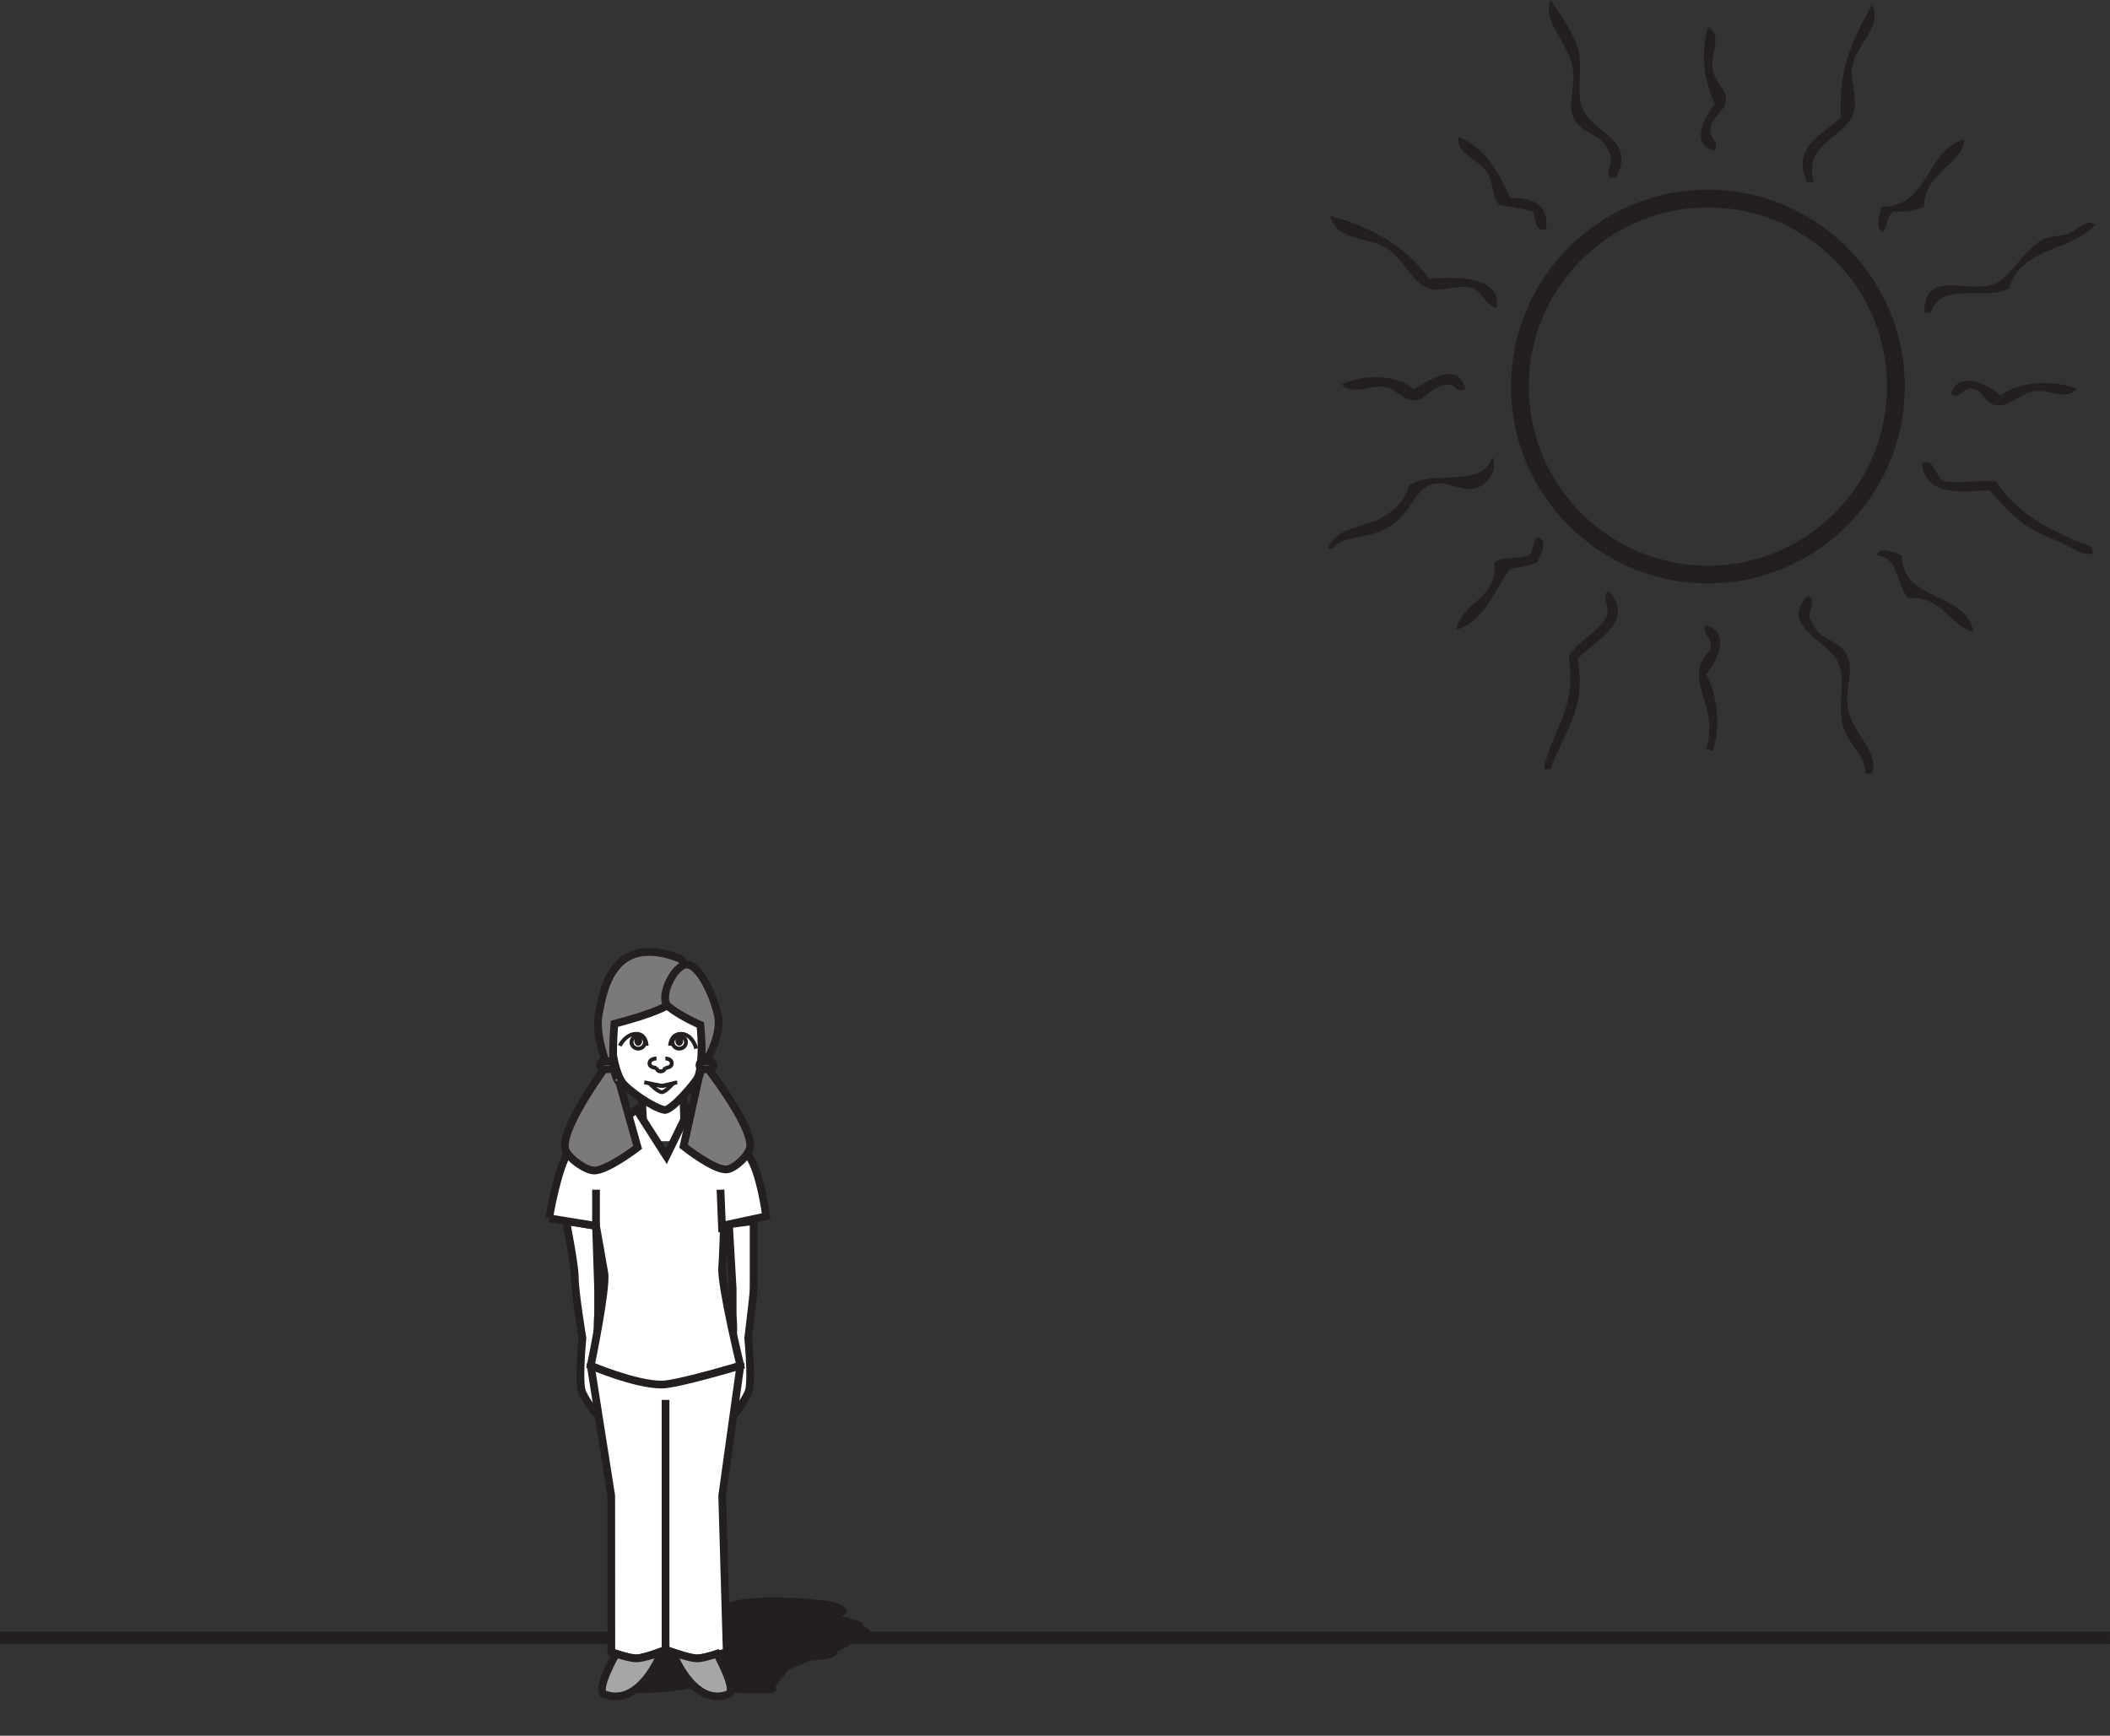 <?xml version="1.0" encoding="UTF-8"?>
<svg xmlns="http://www.w3.org/2000/svg" xmlns:xlink="http://www.w3.org/1999/xlink" width="344.666pt" height="283.545pt" viewBox="0 0 344.666 283.545" version="1.1">
<rect x="0" y="0" width="344.666" height="283.545" fill="#333333" stroke="none"/>
<defs>
<clipPath id="clip1">
  <path d="M 113 249 L 157 249 L 157 283.547 L 113 283.547 Z M 113 249 "/>
</clipPath>
<clipPath id="clip2">
  <path d="M 87 249 L 130 249 L 130 283.547 L 87 283.547 Z M 87 249 "/>
</clipPath>
<clipPath id="clip3">
  <path d="M 86 251 L 152 251 L 152 283.547 L 86 283.547 Z M 86 251 "/>
</clipPath>
<clipPath id="clip4">
  <path d="M 87 247 L 160 247 L 160 283.547 L 87 283.547 Z M 87 247 "/>
</clipPath>
<clipPath id="clip5">
  <path d="M 96 252 L 138 252 L 138 283.547 L 96 283.547 Z M 96 252 "/>
</clipPath>
<clipPath id="clip6">
  <path d="M 83 257 L 131 257 L 131 283.547 L 83 283.547 Z M 83 257 "/>
</clipPath>
<clipPath id="clip7">
  <path d="M 98 257 L 144 257 L 144 283.547 L 98 283.547 Z M 98 257 "/>
</clipPath>
<clipPath id="clip8">
  <path d="M 94 248 L 131 248 L 131 283.547 L 94 283.547 Z M 94 248 "/>
</clipPath>
<clipPath id="clip9">
  <path d="M 116 249 L 152 249 L 152 283.547 L 116 283.547 Z M 116 249 "/>
</clipPath>
<clipPath id="clip10">
  <path d="M 111 244 L 158 244 L 158 283.547 L 111 283.547 Z M 111 244 "/>
</clipPath>
<clipPath id="clip11">
  <path d="M 0 266 L 344.664 266 L 344.664 269 L 0 269 Z M 0 266 "/>
</clipPath>
<clipPath id="clip12">
  <path d="M 91 262 L 116 262 L 116 283.547 L 91 283.547 Z M 91 262 "/>
</clipPath>
<clipPath id="clip13">
  <path d="M 102 262 L 127 262 L 127 283.547 L 102 283.547 Z M 102 262 "/>
</clipPath>
</defs>
<g id="surface1">
<path style=" stroke:none;fill-rule:nonzero;fill:rgb(13.73%,12.16%,12.549%);fill-opacity:1;" d="M 122.277 265.23 L 129.273 265.383 L 130.184 264.617 L 123.285 264.453 Z M 122.277 265.23 "/>
<path style="fill:none;stroke-width:1.225;stroke-linecap:butt;stroke-linejoin:miter;stroke:rgb(13.73%,12.16%,12.549%);stroke-opacity:1;stroke-miterlimit:10;" d="M 0.001 0 L -6.995 0.152 L -5.987 0.93 L 0.912 0.766 Z M 0.001 0 " transform="matrix(1,0,0,-1,129.272,265.383)"/>
<path style=" stroke:none;fill-rule:nonzero;fill:rgb(13.73%,12.16%,12.549%);fill-opacity:1;" d="M 130.992 270.648 C 130.82 270.574 132.176 270.457 132.398 270.383 C 132.645 270.297 132.77 270.031 132.77 270.031 L 131.445 270.23 L 132.324 269.414 C 132.324 269.414 133.406 269.297 133.609 269.242 C 133.961 269.148 134.055 268.824 134.055 268.824 L 134.57 268.336 L 135.207 267.113 L 139.539 267.129 C 139.539 267.129 138.715 267.949 138.488 268.172 C 138.129 268.531 138.352 268.391 136.371 269.301 C 136.371 269.301 136.316 270.051 135.543 270.277 C 135.109 270.402 132.738 270.668 132.738 270.668 C 132.738 270.668 131.137 270.711 130.992 270.648 "/>
<g clip-path="url(#clip1)" clip-rule="nonzero">
<path style="fill:none;stroke-width:1.225;stroke-linecap:butt;stroke-linejoin:miter;stroke:rgb(13.73%,12.16%,12.549%);stroke-opacity:1;stroke-miterlimit:10;" d="M -0.001 0.001 C -0.173 0.075 1.183 0.192 1.405 0.267 C 1.651 0.353 1.776 0.618 1.776 0.618 L 0.452 0.419 L 1.331 1.235 C 1.331 1.235 2.413 1.353 2.616 1.407 C 2.968 1.501 3.061 1.825 3.061 1.825 L 3.577 2.314 L 4.214 3.536 L 8.546 3.521 C 8.546 3.521 7.722 2.7 7.495 2.478 C 7.136 2.118 7.358 2.259 5.378 1.349 C 5.378 1.349 5.323 0.599 4.55 0.372 C 4.116 0.247 1.745 -0.018 1.745 -0.018 C 1.745 -0.018 0.144 -0.061 -0.001 0.001 Z M -0.001 0.001 " transform="matrix(1,0,0,-1,130.993,270.649)"/>
</g>
<path style=" stroke:none;fill-rule:nonzero;fill:rgb(13.73%,12.16%,12.549%);fill-opacity:1;" d="M 119.766 263.168 C 119.848 262.934 120.312 262.461 121.027 262.25 C 121.836 262.012 125.898 261.719 129.348 261.832 C 132.797 261.941 135.574 262.34 135.48 262.699 C 135.422 262.918 134.582 263.48 134.582 263.48 C 134.582 263.48 134.008 264.047 133.102 264.215 C 132.574 264.312 127.895 264.758 126.82 264.711 C 125.121 264.641 121.102 264.18 120.426 263.984 C 119.688 263.77 119.691 263.395 119.766 263.168 "/>
<path style="fill:none;stroke-width:1.225;stroke-linecap:butt;stroke-linejoin:miter;stroke:rgb(13.73%,12.16%,12.549%);stroke-opacity:1;stroke-miterlimit:10;" d="M 0.001 -0.001 C 0.083 0.234 0.548 0.706 1.263 0.917 C 2.071 1.155 6.134 1.448 9.583 1.335 C 13.032 1.226 15.81 0.827 15.716 0.468 C 15.657 0.249 14.817 -0.313 14.817 -0.313 C 14.817 -0.313 14.243 -0.88 13.337 -1.048 C 12.81 -1.145 8.13 -1.591 7.056 -1.544 C 5.356 -1.474 1.337 -1.013 0.661 -0.817 C -0.077 -0.602 -0.073 -0.227 0.001 -0.001 Z M 0.001 -0.001 " transform="matrix(1,0,0,-1,119.765,263.167)"/>
<path style=" stroke:none;fill-rule:nonzero;fill:rgb(13.73%,12.16%,12.549%);fill-opacity:1;" d="M 108.508 270.422 C 108.867 270.348 107.828 270.199 107.801 270.117 C 107.77 270.027 108.316 269.75 108.316 269.75 L 109.117 269.984 L 110.305 269.133 C 110.305 269.133 109.543 268.984 109.484 268.922 C 109.383 268.816 110.102 268.484 110.102 268.484 L 110.82 267.973 L 112.207 266.73 L 107.18 266.543 C 107.18 266.543 107.391 267.441 107.047 267.68 C 106.602 267.984 106.637 268.91 106.637 268.91 C 106.637 268.91 104.797 269.688 104.992 269.938 C 105.102 270.074 106.75 270.402 106.75 270.402 C 106.75 270.402 108.223 270.477 108.508 270.422 "/>
<g clip-path="url(#clip2)" clip-rule="nonzero">
<path style="fill:none;stroke-width:1.225;stroke-linecap:butt;stroke-linejoin:miter;stroke:rgb(13.73%,12.16%,12.549%);stroke-opacity:1;stroke-miterlimit:10;" d="M 0 -0.001 C 0.359 0.073 -0.68 0.222 -0.707 0.304 C -0.738 0.394 -0.191 0.671 -0.191 0.671 L 0.609 0.437 L 1.797 1.288 C 1.797 1.288 1.035 1.437 0.977 1.499 C 0.875 1.605 1.594 1.937 1.594 1.937 L 2.313 2.448 L 3.699 3.691 L -1.328 3.878 C -1.328 3.878 -1.117 2.98 -1.461 2.741 C -1.906 2.437 -1.871 1.511 -1.871 1.511 C -1.871 1.511 -3.711 0.734 -3.516 0.483 C -3.406 0.347 -1.758 0.019 -1.758 0.019 C -1.758 0.019 -0.285 -0.056 0 -0.001 Z M 0 -0.001 " transform="matrix(1,0,0,-1,108.508,270.421)"/>
</g>
<path style="fill-rule:nonzero;fill:rgb(13.73%,12.16%,12.549%);fill-opacity:1;stroke-width:1.225;stroke-linecap:butt;stroke-linejoin:miter;stroke:rgb(13.73%,12.16%,12.549%);stroke-opacity:1;stroke-miterlimit:10;" d="M -0 0 L -0.434 -0.484 " transform="matrix(1,0,0,-1,130.293,264.488)"/>
<path style=" stroke:none;fill-rule:nonzero;fill:rgb(13.73%,12.16%,12.549%);fill-opacity:1;" d="M 103.344 275.137 L 107.547 272.07 L 107.359 269.473 C 107.359 269.473 116.07 269.012 120.434 269.07 C 125.422 269.133 134.426 269.801 134.426 269.801 L 128.469 272.219 L 126.145 275.172 C 126.145 275.172 121.512 275.289 119.969 275.281 C 118.387 275.273 114.117 275.105 114.117 275.105 C 114.117 275.105 109.656 275.266 108.133 275.266 C 106.84 275.266 103.344 275.137 103.344 275.137 "/>
<g clip-path="url(#clip3)" clip-rule="nonzero">
<path style="fill:none;stroke-width:1.225;stroke-linecap:butt;stroke-linejoin:miter;stroke:rgb(13.73%,12.16%,12.549%);stroke-opacity:1;stroke-miterlimit:10;" d="M 0 0.001 L 4.204 3.067 L 4.016 5.665 C 4.016 5.665 12.727 6.126 17.09 6.067 C 22.079 6.005 31.082 5.337 31.082 5.337 L 25.125 2.919 L 22.801 -0.034 C 22.801 -0.034 18.168 -0.151 16.625 -0.143 C 15.043 -0.136 10.774 0.032 10.774 0.032 C 10.774 0.032 6.313 -0.128 4.79 -0.128 C 3.497 -0.128 0 0.001 0 0.001 Z M 0 0.001 " transform="matrix(1,0,0,-1,103.343,275.138)"/>
</g>
<path style=" stroke:none;fill-rule:nonzero;fill:rgb(13.73%,12.16%,12.549%);fill-opacity:1;" d="M 104.332 266.434 L 112.207 266.73 C 112.207 266.73 112.344 267.516 112.348 267.691 C 112.367 267.992 107.359 269.473 107.359 269.473 C 107.359 269.473 114.93 269.941 119.742 269.996 C 122.543 270.023 134.43 269.801 134.43 269.801 C 134.43 269.801 132.535 268.211 133.168 267.902 C 133.41 267.785 134.328 267.117 134.328 267.117 L 141.781 267.078 C 141.781 267.078 141.613 266.23 139.965 265.906 C 138.633 265.637 131.867 265.008 131.867 265.008 L 130.93 264.793 L 126.02 265.609 L 122.156 264.59 L 119.812 264.734 C 119.812 264.734 111.719 264.941 109.867 265.145 C 107.336 265.422 104.332 266.434 104.332 266.434 "/>
<g clip-path="url(#clip4)" clip-rule="nonzero">
<path style="fill:none;stroke-width:1.225;stroke-linecap:butt;stroke-linejoin:miter;stroke:rgb(13.73%,12.16%,12.549%);stroke-opacity:1;stroke-miterlimit:10;" d="M 0.002 0 L 7.877 -0.297 C 7.877 -0.297 8.014 -1.082 8.018 -1.258 C 8.037 -1.558 3.029 -3.039 3.029 -3.039 C 3.029 -3.039 10.6 -3.508 15.412 -3.562 C 18.213 -3.59 30.1 -3.367 30.1 -3.367 C 30.1 -3.367 28.205 -1.777 28.838 -1.469 C 29.08 -1.351 29.998 -0.683 29.998 -0.683 L 37.451 -0.644 C 37.451 -0.644 37.283 0.203 35.635 0.527 C 34.303 0.797 27.537 1.426 27.537 1.426 L 26.6 1.641 L 21.689 0.824 L 17.826 1.844 L 15.482 1.699 C 15.482 1.699 7.389 1.492 5.537 1.289 C 3.006 1.012 0.002 0 0.002 0 " transform="matrix(1,0,0,-1,104.33,266.434)"/>
</g>
<path style="fill-rule:nonzero;fill:rgb(13.73%,12.16%,12.549%);fill-opacity:1;stroke-width:1.225;stroke-linecap:butt;stroke-linejoin:miter;stroke:rgb(13.73%,12.16%,12.549%);stroke-opacity:1;stroke-miterlimit:10;" d="M 0.001 -0.001 L -0.37 -0.419 " transform="matrix(1,0,0,-1,123.358,264.397)"/>
<path style=" stroke:none;fill-rule:nonzero;fill:rgb(13.73%,12.16%,12.549%);fill-opacity:1;" d="M 114.117 275.105 L 120.074 270.297 "/>
<g clip-path="url(#clip5)" clip-rule="nonzero">
<path style="fill:none;stroke-width:1.225;stroke-linecap:butt;stroke-linejoin:miter;stroke:rgb(13.73%,12.16%,12.549%);stroke-opacity:1;stroke-miterlimit:10;" d="M -0.001 0.001 L 5.957 4.81 " transform="matrix(1,0,0,-1,114.118,275.106)"/>
</g>
<path style=" stroke:none;fill-rule:nonzero;fill:rgb(13.73%,12.16%,12.549%);fill-opacity:1;" d="M 100.816 275.961 C 99.02 275.891 104.242 275.168 104.242 275.168 C 104.242 275.168 106.848 275.266 108.133 275.266 C 109.422 275.27 113.262 275.152 113.262 275.152 C 113.262 275.152 107.707 276.227 100.816 275.961 "/>
<g clip-path="url(#clip6)" clip-rule="nonzero">
<path style="fill:none;stroke-width:1.225;stroke-linecap:butt;stroke-linejoin:miter;stroke:rgb(13.73%,12.16%,12.549%);stroke-opacity:1;stroke-miterlimit:10;" d="M -0.001 0.001 C -1.798 0.071 3.424 0.794 3.424 0.794 C 3.424 0.794 6.03 0.696 7.315 0.696 C 8.604 0.692 12.444 0.81 12.444 0.81 C 12.444 0.81 6.889 -0.265 -0.001 0.001 Z M -0.001 0.001 " transform="matrix(1,0,0,-1,100.818,275.962)"/>
</g>
<path style=" stroke:none;fill-rule:nonzero;fill:rgb(13.73%,12.16%,12.549%);fill-opacity:1;" d="M 125.613 275.965 C 127.535 275.898 124.172 275.195 124.172 275.195 C 124.172 275.195 121.41 275.281 120.152 275.281 C 118.891 275.277 115.434 275.156 115.434 275.156 C 115.434 275.156 118.246 276.223 125.613 275.965 "/>
<g clip-path="url(#clip7)" clip-rule="nonzero">
<path style="fill:none;stroke-width:1.225;stroke-linecap:butt;stroke-linejoin:miter;stroke:rgb(13.73%,12.16%,12.549%);stroke-opacity:1;stroke-miterlimit:10;" d="M -0.001 -0.001 C 1.921 0.065 -1.442 0.769 -1.442 0.769 C -1.442 0.769 -4.204 0.683 -5.461 0.683 C -6.723 0.687 -10.18 0.808 -10.18 0.808 C -10.18 0.808 -7.368 -0.259 -0.001 -0.001 Z M -0.001 -0.001 " transform="matrix(1,0,0,-1,125.614,275.964)"/>
</g>
<path style=" stroke:none;fill-rule:nonzero;fill:rgb(13.73%,12.16%,12.549%);fill-opacity:1;" d="M 112.207 266.73 L 113.215 266.02 "/>
<g clip-path="url(#clip8)" clip-rule="nonzero">
<path style="fill:none;stroke-width:1.225;stroke-linecap:butt;stroke-linejoin:miter;stroke:rgb(13.73%,12.16%,12.549%);stroke-opacity:1;stroke-miterlimit:10;" d="M 0 0.001 L 1.008 0.712 " transform="matrix(1,0,0,-1,112.207,266.731)"/>
</g>
<path style=" stroke:none;fill-rule:nonzero;fill:rgb(13.73%,12.16%,12.549%);fill-opacity:1;" d="M 133.891 267.242 L 134.465 266.434 "/>
<g clip-path="url(#clip9)" clip-rule="nonzero">
<path style="fill:none;stroke-width:1.225;stroke-linecap:butt;stroke-linejoin:miter;stroke:rgb(13.73%,12.16%,12.549%);stroke-opacity:1;stroke-miterlimit:10;" d="M 0.001 -0.002 L 0.575 0.807 " transform="matrix(1,0,0,-1,133.89,267.24)"/>
</g>
<path style="fill-rule:nonzero;fill:rgb(13.73%,12.16%,12.549%);fill-opacity:1;stroke-width:1.225;stroke-linecap:butt;stroke-linejoin:miter;stroke:rgb(13.73%,12.16%,12.549%);stroke-opacity:1;stroke-miterlimit:10;" d="M -0.002 0 C -0.002 0 -0.314 0.184 -0.728 0.156 C -1.787 0.078 -0.318 -0.477 -0.318 -0.477 Z M -0.002 0 " transform="matrix(1,0,0,-1,119.685,263.039)"/>
<path style="fill-rule:nonzero;fill:rgb(13.73%,12.16%,12.549%);fill-opacity:1;stroke-width:1.225;stroke-linecap:butt;stroke-linejoin:miter;stroke:rgb(13.73%,12.16%,12.549%);stroke-opacity:1;stroke-miterlimit:10;" d="M -0.001 0.001 C -0.001 0.001 0.784 0.15 1.128 0.099 C 2.015 -0.022 -0.536 -0.448 -0.536 -0.448 Z M -0.001 0.001 " transform="matrix(1,0,0,-1,134.954,263.45)"/>
<path style="fill-rule:nonzero;fill:rgb(13.73%,12.16%,12.549%);fill-opacity:1;stroke-width:1.225;stroke-linecap:butt;stroke-linejoin:miter;stroke:rgb(13.73%,12.16%,12.549%);stroke-opacity:1;stroke-miterlimit:10;" d="M 0 0 C 0 0 0.258 0.238 -1.468 0.277 C -3.187 0.316 -4.371 0.113 -4.371 0.113 " transform="matrix(1,0,0,-1,125.453,263.399)"/>
<path style=" stroke:none;fill-rule:nonzero;fill:rgb(13.73%,12.16%,12.549%);fill-opacity:1;" d="M 125.258 263.324 C 125.168 263.391 124.609 263.434 124.008 263.418 C 123.402 263.402 122.988 263.336 123.082 263.266 C 123.172 263.195 123.73 263.152 124.336 263.172 C 124.934 263.184 125.348 263.254 125.258 263.324 "/>
<path style="fill:none;stroke-width:1.225;stroke-linecap:butt;stroke-linejoin:miter;stroke:rgb(13.73%,12.16%,12.549%);stroke-opacity:1;stroke-miterlimit:10;" d="M 0 -0.001 C -0.09 -0.067 -0.648 -0.11 -1.25 -0.095 C -1.855 -0.079 -2.27 -0.013 -2.176 0.058 C -2.086 0.128 -1.527 0.171 -0.922 0.151 C -0.324 0.14 0.09 0.069 0 -0.001 Z M 0 -0.001 " transform="matrix(1,0,0,-1,125.258,263.323)"/>
<path style=" stroke:none;fill-rule:nonzero;fill:rgb(13.73%,12.16%,12.549%);fill-opacity:1;" d="M 124.84 263.285 C 124.773 263.336 124.434 263.371 124.082 263.363 C 123.727 263.352 123.504 263.305 123.574 263.25 C 123.645 263.195 123.98 263.16 124.336 263.172 C 124.684 263.18 124.91 263.23 124.84 263.285 "/>
<path style="fill:none;stroke-width:1.225;stroke-linecap:butt;stroke-linejoin:miter;stroke:rgb(13.73%,12.16%,12.549%);stroke-opacity:1;stroke-miterlimit:10;" d="M -0.001 -0.002 C -0.067 -0.053 -0.407 -0.088 -0.759 -0.08 C -1.114 -0.068 -1.337 -0.021 -1.267 0.033 C -1.196 0.088 -0.86 0.123 -0.505 0.111 C -0.157 0.104 0.069 0.053 -0.001 -0.002 Z M -0.001 -0.002 " transform="matrix(1,0,0,-1,124.841,263.283)"/>
<path style="fill-rule:nonzero;fill:rgb(13.73%,12.16%,12.549%);fill-opacity:1;stroke-width:1.225;stroke-linecap:butt;stroke-linejoin:miter;stroke:rgb(13.73%,12.16%,12.549%);stroke-opacity:1;stroke-miterlimit:10;" d="M -0 -0.001 C -0 -0.001 0.339 0.233 2.128 0.179 C 3.921 0.12 4.183 -0.169 4.183 -0.169 " transform="matrix(1,0,0,-1,129.254,263.499)"/>
<path style=" stroke:none;fill-rule:nonzero;fill:rgb(13.73%,12.16%,12.549%);fill-opacity:1;" d="M 129.738 263.441 C 129.656 263.508 130.078 263.578 130.68 263.594 C 131.281 263.609 131.84 263.566 131.918 263.5 C 132 263.434 131.574 263.363 130.973 263.348 C 130.375 263.332 129.82 263.375 129.738 263.441 "/>
<path style="fill:none;stroke-width:1.225;stroke-linecap:butt;stroke-linejoin:miter;stroke:rgb(13.73%,12.16%,12.549%);stroke-opacity:1;stroke-miterlimit:10;" d="M 0 0.001 C -0.082 -0.065 0.34 -0.136 0.942 -0.151 C 1.543 -0.167 2.102 -0.124 2.18 -0.058 C 2.262 0.009 1.836 0.079 1.235 0.095 C 0.637 0.11 0.083 0.068 0 0.001 Z M 0 0.001 " transform="matrix(1,0,0,-1,129.738,263.442)"/>
<path style=" stroke:none;fill-rule:nonzero;fill:rgb(13.73%,12.16%,12.549%);fill-opacity:1;" d="M 130.227 263.426 C 130.164 263.48 130.395 263.531 130.746 263.539 C 131.098 263.547 131.43 263.512 131.492 263.461 C 131.559 263.406 131.324 263.359 130.973 263.348 C 130.625 263.34 130.293 263.375 130.227 263.426 "/>
<path style="fill:none;stroke-width:1.225;stroke-linecap:butt;stroke-linejoin:miter;stroke:rgb(13.73%,12.16%,12.549%);stroke-opacity:1;stroke-miterlimit:10;" d="M -0.001 0.001 C -0.063 -0.054 0.167 -0.104 0.519 -0.112 C 0.871 -0.12 1.203 -0.085 1.265 -0.034 C 1.331 0.021 1.097 0.067 0.746 0.079 C 0.398 0.087 0.066 0.052 -0.001 0.001 Z M -0.001 0.001 " transform="matrix(1,0,0,-1,130.227,263.427)"/>
<path style="fill-rule:nonzero;fill:rgb(13.73%,12.16%,12.549%);fill-opacity:1;stroke-width:1.225;stroke-linecap:butt;stroke-linejoin:miter;stroke:rgb(13.73%,12.16%,12.549%);stroke-opacity:1;stroke-miterlimit:10;" d="M 0 -0.001 L 2.824 -0.141 L 5.402 -0.134 " transform="matrix(1,0,0,-1,124.144,264.097)"/>
<path style=" stroke:none;fill-rule:nonzero;fill:rgb(13.73%,12.16%,12.549%);fill-opacity:1;" d="M 126.82 264.359 C 127.355 264.371 128.758 264.246 128.758 264.246 L 126.969 264.238 L 125.078 264.156 C 125.078 264.156 126.188 264.344 126.82 264.359 "/>
<path style="fill:none;stroke-width:1.225;stroke-linecap:butt;stroke-linejoin:miter;stroke:rgb(13.73%,12.16%,12.549%);stroke-opacity:1;stroke-miterlimit:10;" d="M 0.001 -0.001 C 0.537 -0.013 1.939 0.112 1.939 0.112 L 0.15 0.12 L -1.741 0.202 C -1.741 0.202 -0.631 0.015 0.001 -0.001 Z M 0.001 -0.001 " transform="matrix(1,0,0,-1,126.819,264.358)"/>
<path style="fill-rule:nonzero;fill:rgb(13.73%,12.16%,12.549%);fill-opacity:1;stroke-width:1.225;stroke-linecap:butt;stroke-linejoin:miter;stroke:rgb(13.73%,12.16%,12.549%);stroke-opacity:1;stroke-miterlimit:10;" d="M -0.001 0.001 C -0.001 0.001 1.042 -0.026 0.929 -0.12 C 0.823 -0.206 -0.224 -0.183 -0.224 -0.183 " transform="matrix(1,0,0,-1,128.181,263.724)"/>
<path style="fill-rule:nonzero;fill:rgb(13.73%,12.16%,12.549%);fill-opacity:1;stroke-width:1.225;stroke-linecap:butt;stroke-linejoin:miter;stroke:rgb(13.73%,12.16%,12.549%);stroke-opacity:1;stroke-miterlimit:10;" d="M -0.002 -0.001 C -0.002 -0.001 -1.143 0.03 -1.268 -0.063 C -1.377 -0.153 -0.228 -0.181 -0.228 -0.181 " transform="matrix(1,0,0,-1,126.736,263.687)"/>
<path style="fill-rule:nonzero;fill:rgb(13.73%,12.16%,12.549%);fill-opacity:1;stroke-width:1.225;stroke-linecap:butt;stroke-linejoin:miter;stroke:rgb(13.73%,12.16%,12.549%);stroke-opacity:1;stroke-miterlimit:10;" d="M -0.001 -0.001 C -0.001 -0.001 -0.08 -0.083 -0.826 -0.067 C -1.509 -0.056 -1.423 0.03 -1.423 0.03 " transform="matrix(1,0,0,-1,127.943,263.886)"/>
<path style=" stroke:none;fill-rule:nonzero;fill:rgb(13.73%,12.16%,12.549%);fill-opacity:1;" d="M 130.539 262.672 C 132.109 262.562 134.43 261.996 132.746 261.859 C 122.785 261.027 119.863 262.148 118.539 262.574 C 117.316 262.969 118.469 263.609 118.469 263.609 C 118.469 263.609 109.48 264.613 109.156 265.07 C 109.031 265.25 111.703 265.578 113.281 265.629 C 115.402 265.699 121.395 265.336 121.395 265.336 L 120.012 263.977 C 120.012 263.977 119.918 264.02 119.617 263.863 C 119.117 263.602 120.805 262.828 120.805 262.828 C 120.805 262.828 128.539 262.812 130.539 262.672 "/>
<path style="fill:none;stroke-width:1.225;stroke-linecap:butt;stroke-linejoin:miter;stroke:rgb(13.73%,12.16%,12.549%);stroke-opacity:1;stroke-miterlimit:10;" d="M -0.001 0.001 C 1.569 0.11 3.889 0.677 2.206 0.814 C -7.755 1.646 -10.677 0.524 -12.001 0.099 C -13.224 -0.296 -12.072 -0.936 -12.072 -0.936 C -12.072 -0.936 -21.06 -1.94 -21.384 -2.397 C -21.509 -2.577 -18.837 -2.905 -17.259 -2.956 C -15.138 -3.026 -9.146 -2.663 -9.146 -2.663 L -10.529 -1.304 C -10.529 -1.304 -10.623 -1.347 -10.923 -1.19 C -11.423 -0.929 -9.736 -0.155 -9.736 -0.155 C -9.736 -0.155 -2.001 -0.14 -0.001 0.001 Z M -0.001 0.001 " transform="matrix(1,0,0,-1,130.541,262.673)"/>
<path style=" stroke:none;fill-rule:nonzero;fill:rgb(13.73%,12.16%,12.549%);fill-opacity:1;" d="M 129.918 262.738 C 128.551 262.543 131.344 262.035 133.398 262.012 C 135.496 261.992 137.348 262.68 137.652 263.133 C 137.938 263.547 134.43 263.996 134.43 263.996 C 134.43 263.996 140.969 265.293 140.371 265.719 C 140.164 265.867 137.473 266.078 136.016 266.074 C 133.867 266.062 129.152 265.48 129.152 265.48 L 133.234 264.227 C 133.234 264.227 132.512 264.355 133.234 264.227 C 134.395 264.016 134.629 263.234 134.629 263.234 C 134.629 263.234 131.66 262.984 129.918 262.738 "/>
<g clip-path="url(#clip10)" clip-rule="nonzero">
<path style="fill:none;stroke-width:1.225;stroke-linecap:butt;stroke-linejoin:miter;stroke:rgb(13.73%,12.16%,12.549%);stroke-opacity:1;stroke-miterlimit:10;" d="M 0 0.001 C -1.367 0.196 1.426 0.704 3.481 0.728 C 5.579 0.747 7.43 0.06 7.735 -0.394 C 8.02 -0.808 4.512 -1.257 4.512 -1.257 C 4.512 -1.257 11.051 -2.554 10.454 -2.979 C 10.247 -3.128 7.555 -3.339 6.098 -3.335 C 3.95 -3.323 -0.765 -2.741 -0.765 -2.741 L 3.317 -1.487 C 3.317 -1.487 2.594 -1.616 3.317 -1.487 C 4.477 -1.276 4.711 -0.495 4.711 -0.495 C 4.711 -0.495 1.743 -0.245 0 0.001 Z M 0 0.001 " transform="matrix(1,0,0,-1,129.917,262.739)"/>
</g>
<path style=" stroke:none;fill-rule:nonzero;fill:rgb(13.73%,12.16%,12.549%);fill-opacity:1;" d="M 135.879 264.055 C 135.832 264.094 135.504 264.121 135.145 264.113 L 134.16 264.086 C 133.801 264.078 133.547 264.035 133.594 263.996 C 133.645 263.953 133.973 263.926 134.332 263.938 L 135.312 263.961 C 135.672 263.973 135.926 264.012 135.879 264.055 "/>
<path style="fill:none;stroke-width:1.225;stroke-linecap:butt;stroke-linejoin:miter;stroke:rgb(13.73%,12.16%,12.549%);stroke-opacity:1;stroke-miterlimit:10;" d="M 0 -0.002 C -0.047 -0.041 -0.375 -0.068 -0.734 -0.06 L -1.719 -0.033 C -2.078 -0.025 -2.332 0.018 -2.285 0.057 C -2.234 0.1 -1.906 0.127 -1.547 0.115 L -0.566 0.092 C -0.207 0.08 0.047 0.041 0 -0.002 Z M 0 -0.002 " transform="matrix(1,0,0,-1,135.879,264.053)"/>
<path style=" stroke:none;fill-rule:nonzero;fill:rgb(13.73%,12.16%,12.549%);fill-opacity:1;" d="M 119.613 263.641 C 119.555 263.684 119.215 263.711 118.855 263.699 L 117.871 263.676 C 117.512 263.668 117.266 263.625 117.328 263.582 C 117.387 263.539 117.73 263.512 118.086 263.52 L 119.07 263.543 C 119.43 263.555 119.672 263.598 119.613 263.641 "/>
<path style="fill:none;stroke-width:1.225;stroke-linecap:butt;stroke-linejoin:miter;stroke:rgb(13.73%,12.16%,12.549%);stroke-opacity:1;stroke-miterlimit:10;" d="M -0 -0.001 C -0.059 -0.044 -0.398 -0.071 -0.758 -0.06 L -1.742 -0.036 C -2.102 -0.028 -2.348 0.015 -2.285 0.058 C -2.227 0.101 -1.883 0.128 -1.527 0.12 L -0.543 0.097 C -0.184 0.085 0.059 0.042 -0 -0.001 Z M -0 -0.001 " transform="matrix(1,0,0,-1,119.613,263.64)"/>
<g clip-path="url(#clip11)" clip-rule="nonzero">
<path style="fill:none;stroke-width:2;stroke-linecap:butt;stroke-linejoin:miter;stroke:rgb(13.73%,12.16%,12.549%);stroke-opacity:1;stroke-miterlimit:10;" d="M 0.001 -0.002 L -344.666 -0.002 " transform="matrix(1,0,0,-1,344.666,267.545)"/>
</g>
<path style=" stroke:none;fill-rule:evenodd;fill:rgb(13.73%,12.16%,12.549%);fill-opacity:1;" d="M 305.844 126.375 L 304.742 126.375 C 304.664 123.164 302.074 121.953 301.066 118.66 C 300.07 115.391 301.578 111.582 300.336 108.371 C 298.922 104.75 290.535 102.41 295.188 97.355 C 297.199 97.707 294.762 100.668 295.922 101.395 C 296.977 104.914 300.582 104.246 301.805 107.273 C 302.801 109.73 301.414 112.121 301.805 115.355 C 302.316 119.594 306.918 122.52 305.844 126.375 "/>
<path style=" stroke:none;fill-rule:evenodd;fill:rgb(13.73%,12.16%,12.549%);fill-opacity:1;" d="M 253.301 125.645 L 252.199 125.645 C 253.328 119.297 257.66 116.16 256.242 107.273 C 257.797 104.535 260.977 103.434 262.492 100.66 C 263.023 98.922 261.395 97.043 262.855 96.617 C 267.336 101.734 260.09 104.844 257.711 107.645 C 259.227 116.23 255.27 119.684 253.301 125.645 "/>
<path style=" stroke:none;fill-rule:evenodd;fill:rgb(13.73%,12.16%,12.549%);fill-opacity:1;" d="M 279.762 122.707 C 279.457 122.508 279.156 122.32 278.652 122.332 C 281.148 115.246 274.441 110.867 279.387 106.172 C 279.938 103.871 277.82 103.672 278.652 102.129 C 282.898 103.367 280.379 108.195 278.652 110.215 C 280.797 113.602 280.938 119.559 279.762 122.707 "/>
<path style=" stroke:none;fill-rule:evenodd;fill:rgb(13.73%,12.16%,12.549%);fill-opacity:1;" d="M 322.379 103.23 C 318.156 102.062 317.48 97.352 311.723 97.719 C 309.715 95.688 310.305 91.055 306.578 90.742 C 306.98 89.004 309.898 90.414 310.621 90.742 C 310.91 98.531 321.047 96.48 322.379 103.23 "/>
<path style=" stroke:none;fill-rule:evenodd;fill:rgb(13.73%,12.16%,12.549%);fill-opacity:1;" d="M 237.871 102.863 C 238.883 98.121 244.586 98.066 244.117 91.844 C 245.355 90.875 248.094 91.406 249.629 90.738 C 250.613 90.254 250.246 88.422 251.102 87.797 C 253.109 88.148 251.562 90.781 251.102 91.844 C 249.895 92.473 248.27 92.688 246.688 92.945 C 243.961 96.469 242.66 101.41 237.871 102.863 "/>
<path style=" stroke:none;fill-rule:evenodd;fill:rgb(13.73%,12.16%,12.549%);fill-opacity:1;" d="M 313.926 75.68 C 316.043 74.656 316.027 77.98 317.602 78.621 C 320.09 79.098 322.77 78.359 326.051 78.621 C 329.391 83.977 335.223 86.844 341.484 89.273 C 341.68 89.566 341.867 89.871 341.852 90.375 C 340.133 91.062 338.113 89.125 335.605 88.172 C 330.156 86.09 328.363 83.816 324.949 80.086 C 320.316 80.332 314.523 81.137 313.926 75.68 "/>
<path style=" stroke:none;fill-rule:evenodd;fill:rgb(13.73%,12.16%,12.549%);fill-opacity:1;" d="M 216.926 89.641 C 218.301 85.785 223.336 86.285 226.477 84.129 C 228.074 83.035 229.473 81.754 230.156 79.355 C 234.043 76.555 242.207 79.98 243.746 74.586 C 244.738 76.828 243.047 79.141 241.176 79.719 C 239.066 80.379 236.508 78.727 234.562 78.984 C 231.234 79.43 230.953 83.102 227.582 85.602 C 223.711 88.461 220.074 86.941 217.66 89.641 Z M 216.926 89.641 "/>
<path style=" stroke:none;fill-rule:evenodd;fill:rgb(13.73%,12.16%,12.549%);fill-opacity:1;" d="M 322.379 63.559 C 320.41 63.004 320.281 65.598 318.707 64.289 C 319.996 60.27 325.051 62.91 326.789 64.652 C 329.453 62.375 335.332 61.883 339.277 63.559 C 337.324 65.484 334.621 63.551 332.297 63.922 C 329.566 64.359 328.398 66.688 325.684 66.125 C 324.297 65.836 324.297 64.164 322.379 63.559 "/>
<path style=" stroke:none;fill-rule:evenodd;fill:rgb(13.73%,12.16%,12.549%);fill-opacity:1;" d="M 219.129 62.82 C 222.855 60.996 228.145 61.207 230.891 63.555 C 233.238 62.363 238.152 58.641 239.34 63.555 C 237.945 64.363 237.945 62.82 236.402 62.82 C 233.578 63.141 233.098 65.363 230.891 65.391 C 229.074 65.41 228.023 63.488 226.113 63.184 C 224.039 62.855 221.156 64.664 219.129 62.82 "/>
<path style=" stroke:none;fill-rule:evenodd;fill:rgb(13.73%,12.16%,12.549%);fill-opacity:1;" d="M 314.301 51.07 C 314.41 44.207 320.523 47.562 324.949 46.656 C 328.441 45.941 330.434 40.457 334.137 38.941 C 335.199 38.508 336.695 38.621 337.809 38.207 C 339.332 37.645 340.812 35.539 342.215 36.738 C 338.426 41.023 329.852 40.543 328.262 47.023 C 325.004 49.309 316.898 45.738 315.395 51.07 Z M 314.301 51.07 "/>
<path style=" stroke:none;fill-rule:evenodd;fill:rgb(13.73%,12.16%,12.549%);fill-opacity:1;" d="M 244.484 50.328 C 242.668 49.957 242.094 47.48 240.441 47.031 C 238.016 46.355 235.047 47.914 233.098 47.031 C 230.484 45.832 229.332 42.516 226.848 40.777 C 223.426 38.395 218.426 39.656 217.293 35.273 C 224.254 37.121 229.77 40.43 233.465 45.551 C 239.062 44.996 245.383 45.602 244.484 50.328 "/>
<path style=" stroke:none;fill-rule:evenodd;fill:rgb(13.73%,12.16%,12.549%);fill-opacity:1;" d="M 307.68 37.84 C 306.133 37.715 307.168 34.594 307.312 33.797 C 315.363 33.641 314.43 24.504 320.906 22.777 C 320.512 26.863 314.355 28.176 314.297 33.797 C 313 34.34 311.578 34.754 309.52 34.539 C 308.176 34.906 308.355 36.801 307.68 37.84 "/>
<path style=" stroke:none;fill-rule:evenodd;fill:rgb(13.73%,12.16%,12.549%);fill-opacity:1;" d="M 252.566 37.473 C 250.438 37.887 250.992 35.621 250.367 34.531 C 248.672 34.02 246.598 33.891 244.848 33.434 C 243.555 31.652 244.012 29.953 243.016 28.285 C 241.594 25.918 237.828 25.266 238.238 22.41 C 242.641 24.129 244.773 28.121 246.691 32.328 C 250.371 32.32 253.055 33.312 252.566 37.473 "/>
<path style=" stroke:none;fill-rule:evenodd;fill:rgb(13.73%,12.16%,12.549%);fill-opacity:1;" d="M 296.289 29.754 L 295.188 29.754 C 292.5 23.777 298.059 21.934 300.699 19.105 C 300.273 11.117 302.793 6.043 305.84 0.734 C 307.516 4.656 303.164 7.105 302.535 11.02 C 302.191 13.188 303.402 15.602 302.906 18 C 301.988 22.434 294.371 23.156 296.289 29.754 "/>
<path style=" stroke:none;fill-rule:evenodd;fill:rgb(13.73%,12.16%,12.549%);fill-opacity:1;" d="M 263.961 29.023 L 262.855 29.023 C 262.43 27.277 263.707 26.016 262.855 24.977 C 261.781 21.641 258.211 22.078 256.973 19.105 C 256.078 16.941 257.215 14.703 256.973 11.754 C 256.598 7.066 251.742 3.699 253.301 0 C 254.547 1.848 256.637 4.809 257.711 7.719 C 258.641 10.215 257.438 15.148 258.445 17.629 C 260.156 21.867 267.379 22.684 263.961 29.023 "/>
<path style=" stroke:none;fill-rule:evenodd;fill:rgb(13.73%,12.16%,12.549%);fill-opacity:1;" d="M 280.125 24.613 C 275.871 23.699 278.539 18.941 280.125 16.898 C 278.484 13.613 277.656 8.797 279.023 4.41 C 281.516 6.066 279.332 8.742 279.762 11.387 C 280.051 13.211 281.961 14.664 281.961 16.164 C 281.961 18.121 279.629 18.996 279.387 20.941 C 279.168 22.691 280.844 22.82 280.125 24.613 "/>
<path style=" stroke:none;fill-rule:nonzero;fill:rgb(13.73%,12.16%,12.549%);fill-opacity:1;" d="M 278.984 33.887 C 262.852 33.887 249.723 47.012 249.723 63.148 C 249.723 79.281 262.852 92.406 278.984 92.406 C 295.121 92.406 308.246 79.281 308.246 63.148 C 308.246 47.012 295.121 33.887 278.984 33.887 M 278.984 95.309 C 261.25 95.309 246.824 80.883 246.824 63.148 C 246.824 45.414 261.25 30.984 278.984 30.984 C 296.719 30.984 311.148 45.414 311.148 63.148 C 311.148 80.883 296.719 95.309 278.984 95.309 "/>
<path style=" stroke:none;fill-rule:nonzero;fill:rgb(100%,100%,100%);fill-opacity:1;" d="M 111.664 186.426 L 104.859 186.426 L 104.859 179.887 L 111.664 179.887 Z M 111.664 186.426 "/>
<path style=" stroke:none;fill-rule:nonzero;fill:rgb(100%,100%,100%);fill-opacity:1;" d="M 118.691 230.711 C 118.469 230.086 119.555 228.961 119.68 228.285 C 119.82 227.551 119.68 225.246 119.68 225.246 L 118.691 227.074 L 118.691 220.004 C 118.691 220.004 119.551 218.891 119.68 218.387 C 119.906 217.531 119.68 214.75 119.68 214.75 L 119.68 210.508 L 119.07 200 L 123.105 199.465 C 123.105 199.465 123.105 206.648 123.105 208.605 C 123.102 211.723 123.18 210.492 122.219 218.59 C 122.219 218.59 122.852 225.07 122.359 227.074 C 122.09 228.191 120.246 230.711 120.246 230.711 C 120.246 230.711 118.875 231.203 118.691 230.711 "/>
<path style="fill:none;stroke-width:1.263;stroke-linecap:butt;stroke-linejoin:miter;stroke:rgb(13.73%,12.16%,12.549%);stroke-opacity:1;stroke-miterlimit:4;" d="M -0.001 0 C -0.224 0.625 0.862 1.75 0.987 2.426 C 1.128 3.16 0.987 5.465 0.987 5.465 L -0.001 3.637 L -0.001 10.707 C -0.001 10.707 0.858 11.82 0.987 12.324 C 1.214 13.18 0.987 15.961 0.987 15.961 L 0.987 20.203 L 0.378 30.711 L 4.413 31.246 C 4.413 31.246 4.413 24.063 4.413 22.106 C 4.409 18.988 4.487 20.219 3.526 12.121 C 3.526 12.121 4.159 5.641 3.667 3.637 C 3.397 2.52 1.554 0 1.554 0 C 1.554 0 0.183 -0.492 -0.001 0 Z M -0.001 0 " transform="matrix(1,0,0,-1,118.692,230.711)"/>
<path style=" stroke:none;fill-rule:nonzero;fill:rgb(100%,100%,100%);fill-opacity:1;" d="M 99.805 170.176 C 99.57 168.281 99.387 164.406 99.805 162.539 C 100.277 160.438 103.918 157.078 107.508 157.145 C 111.094 157.203 114.324 159.762 114.641 162.781 C 114.836 164.629 114.641 169.52 114.641 169.52 C 114.641 169.52 114.707 174.34 114.02 175.941 C 113.617 176.875 109.637 181.492 108.555 181.316 C 106.844 181.055 102.422 178.082 101.523 176.648 C 100.531 175.062 100.035 172.016 99.805 170.176 "/>
<path style="fill:none;stroke-width:1.263;stroke-linecap:butt;stroke-linejoin:miter;stroke:rgb(13.73%,12.16%,12.549%);stroke-opacity:1;stroke-miterlimit:4;" d="M 0.001 0 C -0.233 1.895 -0.416 5.77 0.001 7.637 C 0.474 9.738 4.115 13.098 7.705 13.031 C 11.291 12.973 14.521 10.414 14.837 7.395 C 15.033 5.547 14.837 0.656 14.837 0.656 C 14.837 0.656 14.904 -4.164 14.216 -5.766 C 13.814 -6.699 9.834 -11.316 8.751 -11.141 C 7.041 -10.879 2.619 -7.906 1.72 -6.473 C 0.728 -4.887 0.232 -1.84 0.001 0 Z M 0.001 0 " transform="matrix(1,0,0,-1,99.803,170.176)"/>
<path style=" stroke:none;fill-rule:nonzero;fill:rgb(100%,100%,100%);fill-opacity:1;" d="M 98.695 230.711 C 98.922 230.086 97.828 228.961 97.699 228.285 C 97.559 227.551 97.699 225.246 97.699 225.246 L 98.695 227.074 L 98.695 220.004 C 98.695 220.004 97.832 218.891 97.699 218.387 C 97.473 217.531 97.699 214.75 97.699 214.75 L 97.699 210.508 L 97.363 200.258 L 92.473 199.465 C 92.473 199.465 93.883 206.633 93.891 208.59 C 93.891 211.105 95.141 218.59 95.141 218.59 C 95.141 218.59 94.508 225.07 94.996 227.074 C 95.273 228.191 97.129 230.711 97.129 230.711 C 97.129 230.711 98.512 231.203 98.695 230.711 "/>
<path style="fill:none;stroke-width:1.263;stroke-linecap:butt;stroke-linejoin:miter;stroke:rgb(13.73%,12.16%,12.549%);stroke-opacity:1;stroke-miterlimit:4;" d="M 0.001 0 C 0.227 0.625 -0.866 1.75 -0.995 2.426 C -1.136 3.16 -0.995 5.465 -0.995 5.465 L 0.001 3.637 L 0.001 10.707 C 0.001 10.707 -0.862 11.82 -0.995 12.324 C -1.222 13.18 -0.995 15.961 -0.995 15.961 L -0.995 20.203 L -1.331 30.453 L -6.222 31.246 C -6.222 31.246 -4.812 24.078 -4.804 22.121 C -4.804 19.606 -3.554 12.121 -3.554 12.121 C -3.554 12.121 -4.187 5.641 -3.698 3.637 C -3.421 2.52 -1.565 0 -1.565 0 C -1.565 0 -0.183 -0.492 0.001 0 Z M 0.001 0 " transform="matrix(1,0,0,-1,98.694,230.711)"/>
<path style="fill-rule:nonzero;fill:rgb(100%,100%,100%);fill-opacity:1;stroke-width:1.263;stroke-linecap:butt;stroke-linejoin:miter;stroke:rgb(13.73%,12.16%,12.549%);stroke-opacity:1;stroke-miterlimit:4;" d="M -0.001 -0.002 L 0.136 -4.107 " transform="matrix(1,0,0,-1,111.622,178.795)"/>
<path style=" stroke:none;fill-rule:nonzero;fill:rgb(100%,100%,100%);fill-opacity:1;" d="M 99.859 269.902 L 99.844 244.348 L 96.5 223.086 C 96.5 223.086 103.699 218.391 107.676 218.391 C 112.219 218.391 120.938 223.086 120.938 223.086 L 117.973 244.348 L 118.711 269.902 C 118.711 269.902 114.996 270.961 113.715 270.914 C 112.406 270.863 108.719 269.5 108.719 269.5 C 108.719 269.5 105.203 270.883 103.949 270.914 C 102.887 270.934 99.859 269.902 99.859 269.902 "/>
<path style="fill:none;stroke-width:1.263;stroke-linecap:butt;stroke-linejoin:miter;stroke:rgb(13.73%,12.16%,12.549%);stroke-opacity:1;stroke-miterlimit:4;" d="M -0.001 -0.002 L -0.017 25.553 L -3.36 46.815 C -3.36 46.815 3.839 51.51 7.815 51.51 C 12.358 51.51 21.077 46.815 21.077 46.815 L 18.112 25.553 L 18.851 -0.002 C 18.851 -0.002 15.136 -1.06 13.854 -1.014 C 12.546 -0.963 8.858 0.401 8.858 0.401 C 8.858 0.401 5.343 -0.982 4.089 -1.014 C 3.026 -1.033 -0.001 -0.002 -0.001 -0.002 Z M -0.001 -0.002 " transform="matrix(1,0,0,-1,99.86,269.901)"/>
<path style="fill-rule:nonzero;fill:rgb(100%,100%,100%);fill-opacity:1;stroke-width:1.263;stroke-linecap:butt;stroke-linejoin:miter;stroke:rgb(13.73%,12.16%,12.549%);stroke-opacity:1;stroke-miterlimit:4;" d="M 0.002 0 L 7.662 -1.238 C 7.662 -1.238 8.799 -7.578 9.025 -8.988 C 9.424 -11.434 6.803 -24.07 6.803 -24.07 C 6.803 -24.07 14.076 -27.176 18.393 -27.168 C 20.908 -27.16 31.24 -24.07 31.24 -24.07 C 31.24 -24.07 28.006 -10.723 28.275 -8 C 28.381 -6.945 28.561 -1.156 28.561 -1.156 L 35.451 0.324 C 35.451 0.324 34.514 7.637 32.646 10.125 C 31.123 12.16 24.018 16.188 24.018 16.188 L 22.881 17.801 L 19.15 10.137 L 14.252 17.801 L 12.205 16.188 C 12.205 16.188 4.807 13.082 3.35 11.137 C 1.365 8.484 0.002 0 0.002 0 " transform="matrix(1,0,0,-1,89.697,199.016)"/>
<path style="fill-rule:nonzero;fill:rgb(100%,100%,100%);fill-opacity:1;stroke-width:1.263;stroke-linecap:butt;stroke-linejoin:miter;stroke:rgb(13.73%,12.16%,12.549%);stroke-opacity:1;stroke-miterlimit:4;" d="M -0 0 L 0.168 -3.488 " transform="matrix(1,0,0,-1,104.859,179.414)"/>
<path style="fill:none;stroke-width:1.263;stroke-linecap:butt;stroke-linejoin:miter;stroke:rgb(13.73%,12.16%,12.549%);stroke-opacity:1;stroke-miterlimit:4;" d="M -0.001 -0.001 L -0.001 40.812 " transform="matrix(1,0,0,-1,108.719,269.499)"/>
<path style=" stroke:none;fill-rule:nonzero;fill:rgb(65.492%,64.864%,65.019%);fill-opacity:1;" d="M 98.727 276.77 C 97.176 276.184 100.637 270.148 100.637 270.148 C 100.637 270.148 102.887 270.91 103.949 270.914 C 105.016 270.914 108.059 269.902 108.059 269.902 C 108.059 269.902 104.633 278.992 98.727 276.77 "/>
<g clip-path="url(#clip12)" clip-rule="nonzero">
<path style="fill:none;stroke-width:1.263;stroke-linecap:butt;stroke-linejoin:miter;stroke:rgb(13.73%,12.16%,12.549%);stroke-opacity:1;stroke-miterlimit:4;" d="M 0.001 0.001 C -1.549 0.587 1.912 6.622 1.912 6.622 C 1.912 6.622 4.162 5.86 5.224 5.857 C 6.291 5.857 9.333 6.868 9.333 6.868 C 9.333 6.868 5.908 -2.222 0.001 0.001 Z M 0.001 0.001 " transform="matrix(1,0,0,-1,98.725,276.771)"/>
</g>
<path style=" stroke:none;fill-rule:nonzero;fill:rgb(65.492%,64.864%,65.019%);fill-opacity:1;" d="M 118.973 276.77 C 120.484 276.184 117.105 270.148 117.105 270.148 C 117.105 270.148 114.906 270.91 113.871 270.914 C 112.828 270.914 109.855 269.902 109.855 269.902 C 109.855 269.902 113.203 278.992 118.973 276.77 "/>
<g clip-path="url(#clip13)" clip-rule="nonzero">
<path style="fill:none;stroke-width:1.263;stroke-linecap:butt;stroke-linejoin:miter;stroke:rgb(13.73%,12.16%,12.549%);stroke-opacity:1;stroke-miterlimit:4;" d="M -0.001 0.001 C 1.511 0.587 -1.868 6.622 -1.868 6.622 C -1.868 6.622 -4.067 5.86 -5.103 5.857 C -6.145 5.857 -9.118 6.868 -9.118 6.868 C -9.118 6.868 -5.77 -2.222 -0.001 0.001 Z M -0.001 0.001 " transform="matrix(1,0,0,-1,118.974,276.771)"/>
</g>
<path style="fill:none;stroke-width:1.263;stroke-linecap:butt;stroke-linejoin:miter;stroke:rgb(13.73%,12.16%,12.549%);stroke-opacity:1;stroke-miterlimit:4;" d="M -0.002 -0.002 L -0.002 5.908 " transform="matrix(1,0,0,-1,97.361,200.256)"/>
<path style="fill:none;stroke-width:1.263;stroke-linecap:butt;stroke-linejoin:miter;stroke:rgb(13.73%,12.16%,12.549%);stroke-opacity:1;stroke-miterlimit:4;" d="M -0.002 -0.001 L -0.283 6.933 " transform="matrix(1,0,0,-1,117.975,201.28)"/>
<path style="fill-rule:nonzero;fill:rgb(65.492%,64.864%,65.019%);fill-opacity:1;stroke-width:1.263;stroke-linecap:butt;stroke-linejoin:miter;stroke:rgb(13.73%,12.16%,12.549%);stroke-opacity:1;stroke-miterlimit:4;" d="M 0 -0.001 C 0 -0.001 -0.554 1.413 -0.917 1.085 C -1.843 0.245 0.329 -3.88 0.329 -3.88 Z M 0 -0.001 " transform="matrix(1,0,0,-1,99.554,169.167)"/>
<path style="fill-rule:nonzero;fill:rgb(65.492%,64.864%,65.019%);fill-opacity:1;stroke-width:1.263;stroke-linecap:butt;stroke-linejoin:miter;stroke:rgb(13.73%,12.16%,12.549%);stroke-opacity:1;stroke-miterlimit:4;" d="M -0.001 -0.001 C -0.001 -0.001 0.605 1.413 0.999 1.085 C 2.003 0.245 -0.02 -3.88 -0.02 -3.88 Z M -0.001 -0.001 " transform="matrix(1,0,0,-1,114.97,169.167)"/>
<path style="fill:none;stroke-width:0.632;stroke-linecap:butt;stroke-linejoin:miter;stroke:rgb(13.73%,12.16%,12.549%);stroke-opacity:1;stroke-miterlimit:4;" d="M -0.001 -0.001 C -0.001 -0.001 -0.048 2.011 -1.783 1.944 C -3.509 1.874 -4.396 -0.001 -4.396 -0.001 " transform="matrix(1,0,0,-1,105.634,170.835)"/>
<path style="fill:none;stroke-width:0.632;stroke-linecap:butt;stroke-linejoin:miter;stroke:rgb(13.73%,12.16%,12.549%);stroke-opacity:1;stroke-miterlimit:4;" d="M -0.001 0 C -0.001 -0.578 -0.49 -1.047 -1.095 -1.047 C -1.701 -1.047 -2.193 -0.578 -2.193 0 C -2.193 0.574 -1.701 1.043 -1.095 1.043 C -0.49 1.043 -0.001 0.574 -0.001 0 Z M -0.001 0 " transform="matrix(1,0,0,-1,105.349,170.258)"/>
<path style=" stroke:none;fill-rule:nonzero;fill:rgb(13.73%,12.16%,12.549%);fill-opacity:1;" d="M 104.895 170.023 C 104.895 170.473 104.609 170.836 104.254 170.836 C 103.898 170.836 103.617 170.473 103.617 170.023 C 103.617 169.574 103.898 169.215 104.254 169.215 C 104.609 169.215 104.895 169.574 104.895 170.023 "/>
<path style="fill:none;stroke-width:0.632;stroke-linecap:butt;stroke-linejoin:miter;stroke:rgb(13.73%,12.16%,12.549%);stroke-opacity:1;stroke-miterlimit:4;" d="M -0.001 -0.001 C -0.001 -0.001 0.05 2.011 1.866 1.944 C 3.687 1.874 4.272 -0.47 4.272 -0.47 " transform="matrix(1,0,0,-1,109.458,170.835)"/>
<path style="fill:none;stroke-width:0.632;stroke-linecap:butt;stroke-linejoin:miter;stroke:rgb(13.73%,12.16%,12.549%);stroke-opacity:1;stroke-miterlimit:4;" d="M -0.002 0 C -0.002 -0.578 0.494 -1.047 1.096 -1.047 C 1.701 -1.047 2.197 -0.578 2.197 0 C 2.197 0.574 1.701 1.043 1.096 1.043 C 0.494 1.043 -0.002 0.574 -0.002 0 Z M -0.002 0 " transform="matrix(1,0,0,-1,109.861,170.258)"/>
<path style=" stroke:none;fill-rule:nonzero;fill:rgb(13.73%,12.16%,12.549%);fill-opacity:1;" d="M 110.32 170.023 C 110.32 170.473 110.605 170.836 110.957 170.836 C 111.312 170.836 111.598 170.473 111.598 170.023 C 111.598 169.574 111.312 169.215 110.957 169.215 C 110.605 169.215 110.32 169.574 110.32 170.023 "/>
<path style="fill:none;stroke-width:0.632;stroke-linecap:butt;stroke-linejoin:miter;stroke:rgb(13.73%,12.16%,12.549%);stroke-opacity:1;stroke-miterlimit:4;" d="M -0.002 0 L 2.889 -0.601 L 5.366 0 " transform="matrix(1,0,0,-1,105.24,176.801)"/>
<path style="fill:none;stroke-width:0.632;stroke-linecap:butt;stroke-linejoin:miter;stroke:rgb(13.73%,12.16%,12.549%);stroke-opacity:1;stroke-miterlimit:4;" d="M 0.002 -0.001 C 0.529 0.011 1.728 1.308 1.728 1.308 L 0.002 1.011 L -1.92 1.308 C -1.92 1.308 -0.623 -0.02 0.002 -0.001 Z M 0.002 -0.001 " transform="matrix(1,0,0,-1,108.131,178.413)"/>
<path style="fill:none;stroke-width:0.632;stroke-linecap:butt;stroke-linejoin:miter;stroke:rgb(13.73%,12.16%,12.549%);stroke-opacity:1;stroke-miterlimit:4;" d="M -0 -0.002 C -0 -0.002 1.043 -0.002 1.043 -0.803 C 1.043 -1.533 -0 -1.533 -0 -1.533 " transform="matrix(1,0,0,-1,108.684,172.912)"/>
<path style="fill:none;stroke-width:0.632;stroke-linecap:butt;stroke-linejoin:miter;stroke:rgb(13.73%,12.16%,12.549%);stroke-opacity:1;stroke-miterlimit:4;" d="M 0.001 -0.002 C 0.001 -0.002 -1.143 -0.002 -1.143 -0.803 C -1.143 -1.533 0.001 -1.533 0.001 -1.533 " transform="matrix(1,0,0,-1,107.237,172.912)"/>
<path style="fill:none;stroke-width:0.632;stroke-linecap:butt;stroke-linejoin:miter;stroke:rgb(13.73%,12.16%,12.549%);stroke-opacity:1;stroke-miterlimit:4;" d="M 0 -0.001 C 0 -0.001 0.02 -0.696 -0.718 -0.727 C -1.394 -0.751 -1.414 -0.056 -1.414 -0.056 " transform="matrix(1,0,0,-1,108.648,174.296)"/>
<path style=" stroke:none;fill-rule:nonzero;fill:rgb(48.238%,47.296%,47.53%);fill-opacity:1;" d="M 109.727 163.746 C 111.148 162.469 112.789 157.238 110.941 156.543 C 99.883 152.352 98.516 161.98 97.805 165.695 C 97.152 169.098 99.145 174.012 99.145 174.012 C 99.145 174.012 91.938 183.738 92.273 187.434 C 92.406 188.871 95.363 191.059 96.906 191.207 C 98.984 191.406 104.156 187.434 104.156 187.434 L 101.113 176.641 C 101.113 176.641 101.074 177.012 100.586 175.824 C 99.758 173.809 100.367 167.238 100.367 167.238 C 100.367 167.238 107.926 165.367 109.727 163.746 "/>
<path style="fill:none;stroke-width:1.263;stroke-linecap:butt;stroke-linejoin:miter;stroke:rgb(13.73%,12.16%,12.549%);stroke-opacity:1;stroke-miterlimit:4;" d="M -0.001 0.001 C 1.421 1.278 3.062 6.509 1.214 7.204 C -9.844 11.396 -11.211 1.767 -11.922 -1.948 C -12.575 -5.351 -10.583 -10.265 -10.583 -10.265 C -10.583 -10.265 -17.79 -19.991 -17.454 -23.686 C -17.321 -25.124 -14.364 -27.311 -12.821 -27.46 C -10.743 -27.659 -5.571 -23.686 -5.571 -23.686 L -8.614 -12.894 C -8.614 -12.894 -8.653 -13.265 -9.141 -12.077 C -9.969 -10.061 -9.36 -3.491 -9.36 -3.491 C -9.36 -3.491 -1.801 -1.62 -0.001 0.001 Z M -0.001 0.001 " transform="matrix(1,0,0,-1,109.727,163.747)"/>
<path style=" stroke:none;fill-rule:nonzero;fill:rgb(48.238%,47.296%,47.53%);fill-opacity:1;" d="M 109.191 164.438 C 107.605 163.16 109.75 158.328 111.773 157.625 C 113.848 156.898 116.477 162.18 117.273 165.895 C 118 169.293 115.062 173.824 115.062 173.824 C 115.062 173.824 122.707 183.461 122.551 187.25 C 122.496 188.543 120.16 190.828 118.777 191.023 C 116.746 191.305 111.66 187.25 111.66 187.25 L 114.164 176.02 C 114.164 176.02 113.609 177.254 114.164 176.02 C 115.055 174.035 114.406 167.438 114.406 167.438 C 114.406 167.438 111.203 166.059 109.191 164.438 "/>
<path style="fill:none;stroke-width:1.263;stroke-linecap:butt;stroke-linejoin:miter;stroke:rgb(13.73%,12.16%,12.549%);stroke-opacity:1;stroke-miterlimit:4;" d="M -0.001 0.001 C -1.587 1.278 0.557 6.11 2.581 6.814 C 4.655 7.54 7.284 2.259 8.081 -1.456 C 8.807 -4.854 5.87 -9.386 5.87 -9.386 C 5.87 -9.386 13.514 -19.022 13.358 -22.811 C 13.303 -24.104 10.967 -26.39 9.584 -26.585 C 7.553 -26.866 2.467 -22.811 2.467 -22.811 L 4.971 -11.581 C 4.971 -11.581 4.416 -12.815 4.971 -11.581 C 5.862 -9.597 5.213 -2.999 5.213 -2.999 C 5.213 -2.999 2.01 -1.62 -0.001 0.001 Z M -0.001 0.001 " transform="matrix(1,0,0,-1,109.193,164.439)"/>
<path style=" stroke:none;fill-rule:nonzero;fill:rgb(100%,100%,100%);fill-opacity:1;" d="M 116.535 174.012 C 116.535 174.367 116.242 174.656 115.883 174.656 L 114.902 174.656 C 114.543 174.656 114.254 174.367 114.254 174.012 C 114.254 173.652 114.543 173.363 114.902 173.363 L 115.883 173.363 C 116.242 173.363 116.535 173.652 116.535 174.012 "/>
<path style="fill:none;stroke-width:1.263;stroke-linecap:butt;stroke-linejoin:miter;stroke:rgb(13.73%,12.16%,12.549%);stroke-opacity:1;stroke-miterlimit:4;" d="M 0.001 -0.002 C 0.001 -0.357 -0.292 -0.646 -0.651 -0.646 L -1.631 -0.646 C -1.991 -0.646 -2.28 -0.357 -2.28 -0.002 C -2.28 0.357 -1.991 0.647 -1.631 0.647 L -0.651 0.647 C -0.292 0.647 0.001 0.357 0.001 -0.002 Z M 0.001 -0.002 " transform="matrix(1,0,0,-1,116.534,174.01)"/>
<path style=" stroke:none;fill-rule:nonzero;fill:rgb(100%,100%,100%);fill-opacity:1;" d="M 100.285 174.012 C 100.285 174.367 99.992 174.656 99.637 174.656 L 98.652 174.656 C 98.293 174.656 98.004 174.367 98.004 174.012 C 98.004 173.652 98.293 173.363 98.652 173.363 L 99.637 173.363 C 99.992 173.363 100.285 173.652 100.285 174.012 "/>
<path style="fill:none;stroke-width:1.263;stroke-linecap:butt;stroke-linejoin:miter;stroke:rgb(13.73%,12.16%,12.549%);stroke-opacity:1;stroke-miterlimit:4;" d="M 0 -0.002 C 0 -0.357 -0.293 -0.646 -0.648 -0.646 L -1.632 -0.646 C -1.992 -0.646 -2.281 -0.357 -2.281 -0.002 C -2.281 0.357 -1.992 0.647 -1.632 0.647 L -0.648 0.647 C -0.293 0.647 0 0.357 0 -0.002 Z M 0 -0.002 " transform="matrix(1,0,0,-1,100.285,174.01)"/>
</g>
</svg>
